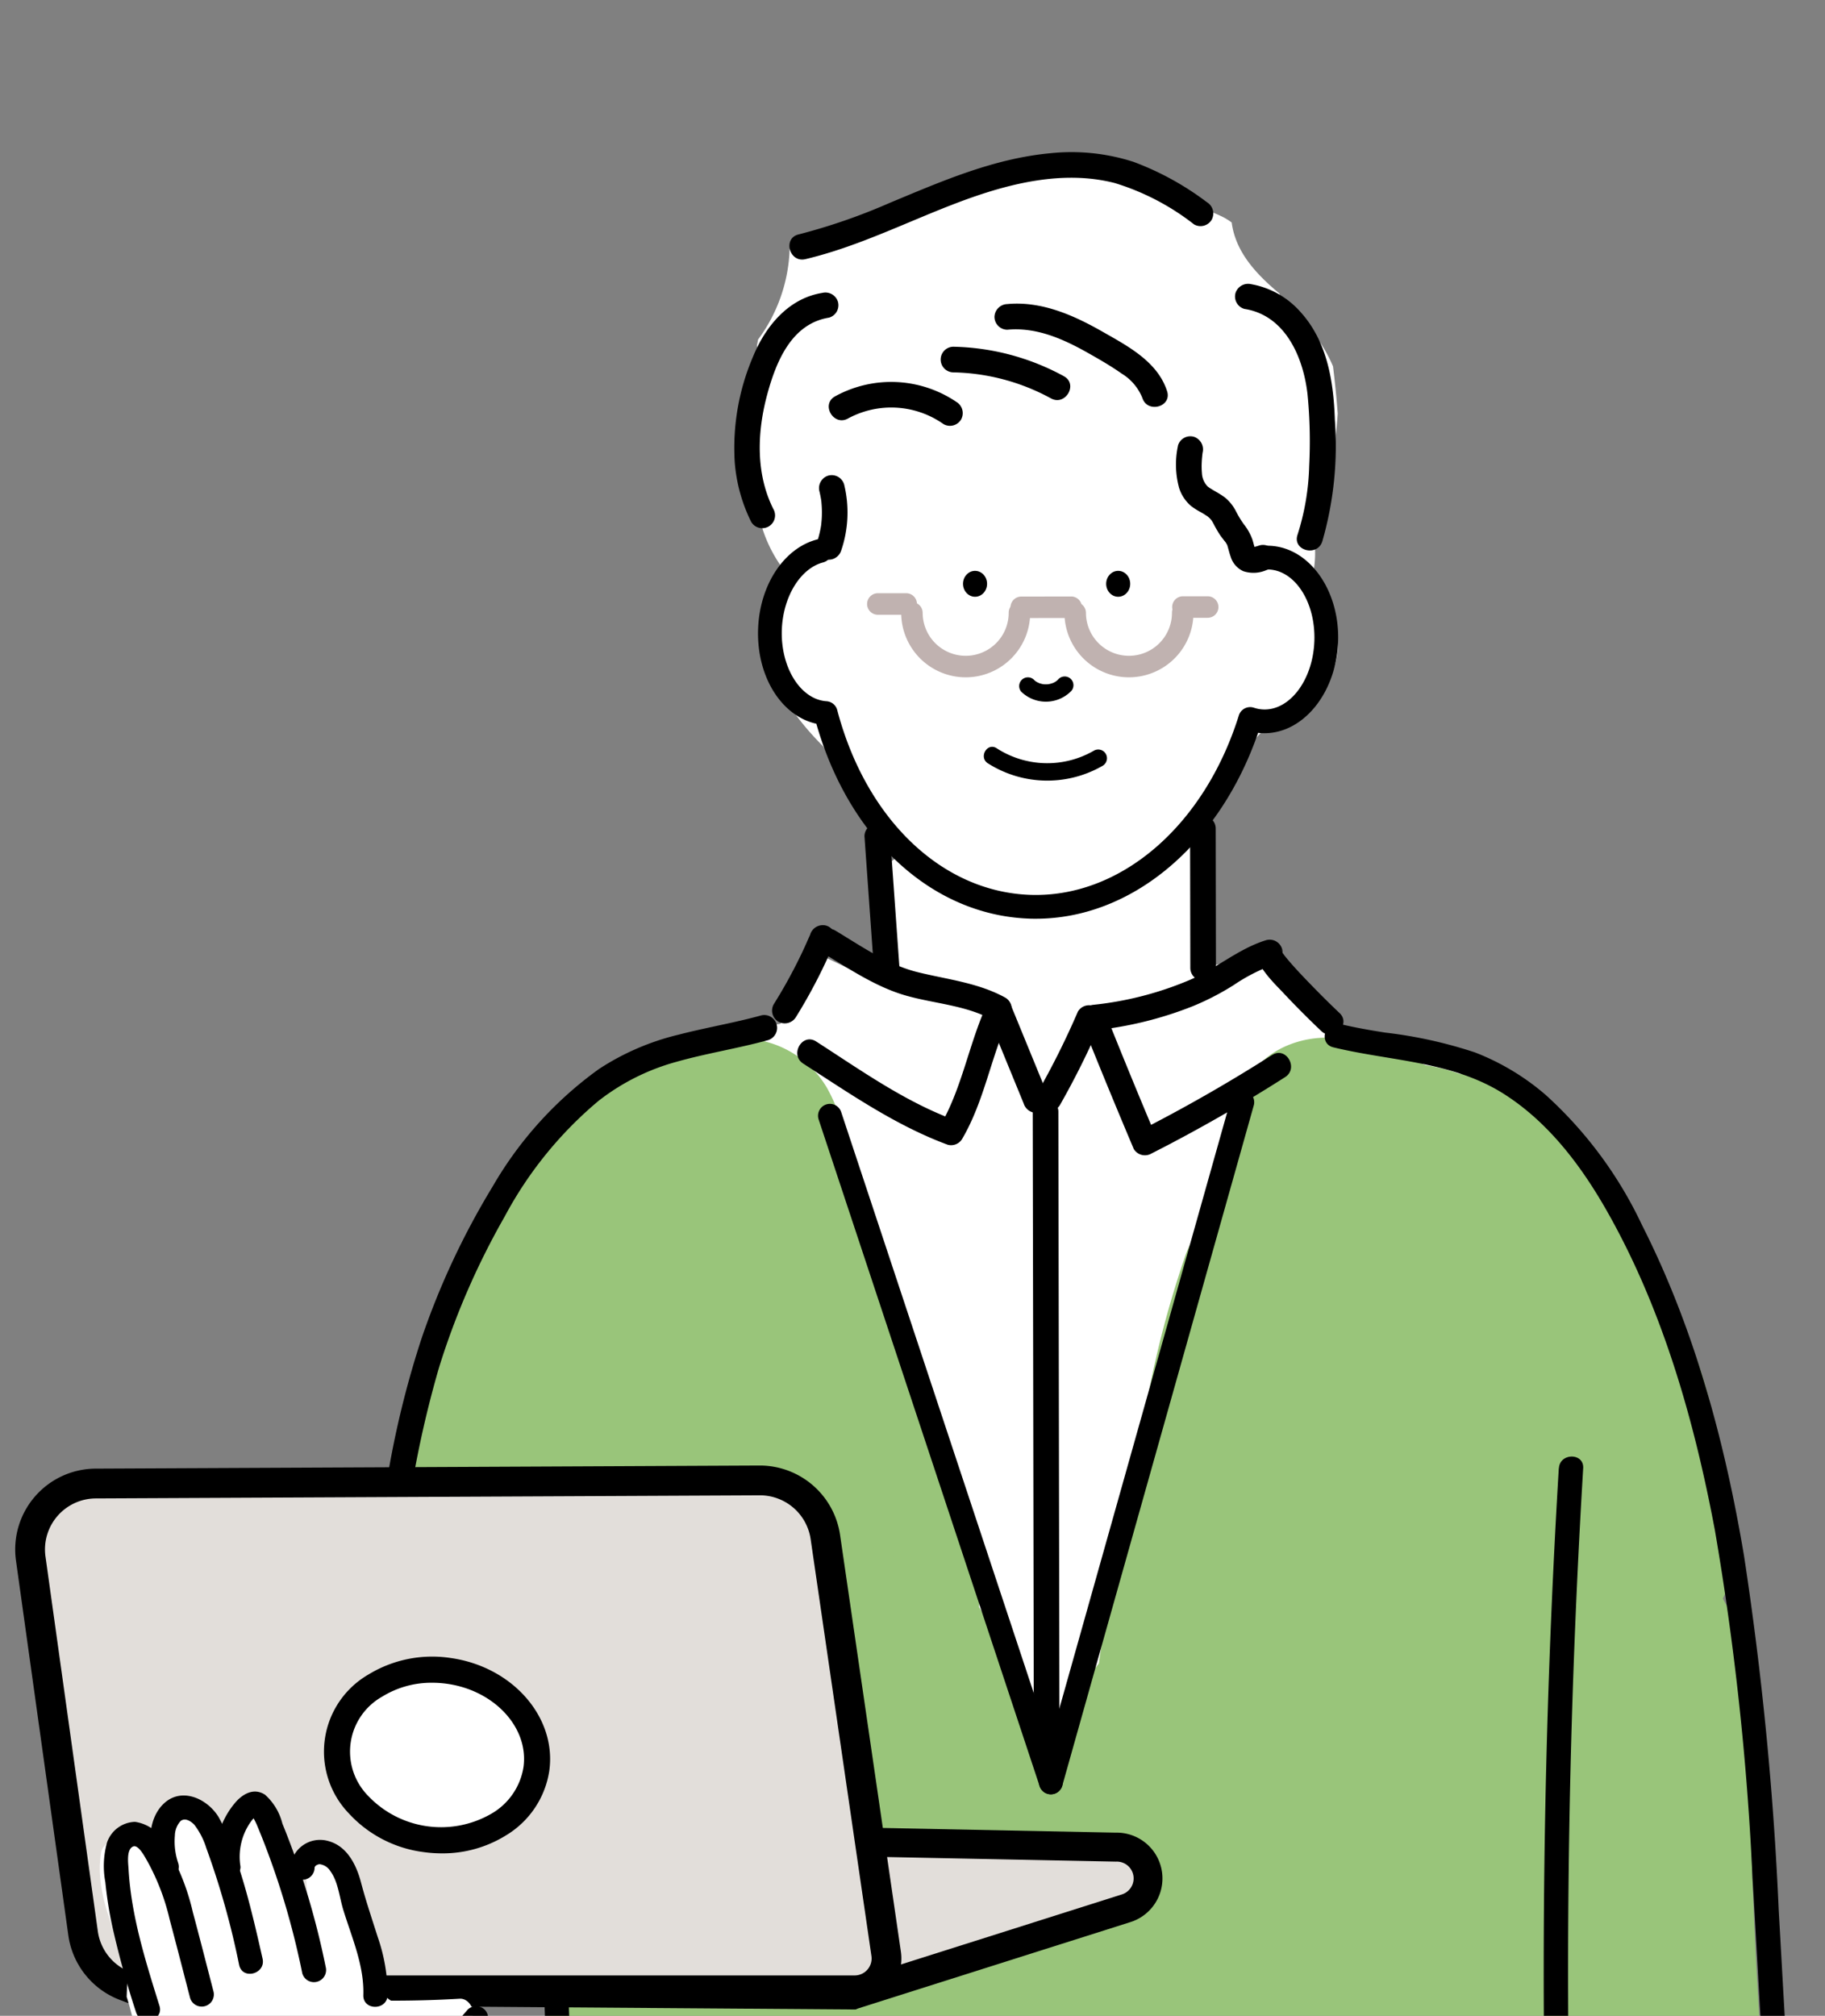 <svg xmlns="http://www.w3.org/2000/svg" xmlns:xlink="http://www.w3.org/1999/xlink" width="163" height="180" viewBox="0 0 163 180">
  <rect x="0" y="0" width="163" height="180" fill="#808080" stroke="none"/>
  <defs>
    <clipPath id="clip-path">
      <rect id="長方形_4304" data-name="長方形 4304" width="163" height="180" transform="translate(220 618)" fill="#fff" stroke="#707070" stroke-width="1"/>
    </clipPath>
  </defs>
  <g id="マスクグループ_40" data-name="マスクグループ 40" transform="translate(-220 -618)" clip-path="url(#clip-path)">
    <g id="グループ_10411" data-name="グループ 10411" transform="translate(221.359 631.594)">
      <g id="グループ_10410" data-name="グループ 10410" transform="translate(0 0)">
        <g id="グループ_10387" data-name="グループ 10387" transform="translate(130.595 218.008)">
          <path id="パス_5639" data-name="パス 5639" d="M248.269,1157.588a52.271,52.271,0,0,0-.118-5.8q0-.483,0-.966a96.927,96.927,0,0,0,0-10.821q0-.532,0-1.065c0-3.78-4.716-4.49-6.534-2.149-2.249.376-4.818,1.014-6.5,2.348l-.385.122a3.854,3.854,0,0,0-1.047,6.651,3.118,3.118,0,0,0-.4,1.781,33.715,33.715,0,0,1-.171,6.615,5,5,0,0,0-1.22.2l-2.895-.65c-3.943-.886-6.426,4.518-2.789,6.614q.439.253.9.5.366.453.763.875a6,6,0,0,0,5.624,4.269,32.685,32.685,0,0,0,10.636-1.312C247.072,1163.927,249.218,1160.644,248.269,1157.588Z" transform="translate(-222.715 -1135.439)" fill="#fff"/>
          <g id="グループ_10386" data-name="グループ 10386" transform="translate(0 1.533)">
            <path id="パス_5640" data-name="パス 5640" d="M240.4,1147.881a58.739,58.739,0,0,1-.027,6.779,14.051,14.051,0,0,1-.317,2.726c-.148.557-.426,1.246-1.077,1.335-1.352.186-2.193-1.329-2.541-2.369a19.516,19.516,0,0,1-.737-4.617,20.381,20.381,0,0,0-.885-5.382,1.156,1.156,0,0,0-1.384-.786,1.135,1.135,0,0,0-.786,1.385c1.259,3.424.455,7.277,1.879,10.67.756,1.8,2.338,3.472,4.453,3.353,2.4-.136,3.269-2.417,3.5-4.473a52.83,52.83,0,0,0,.174-8.62c-.076-1.44-2.327-1.45-2.25,0Z" transform="translate(-225.327 -1140.203)"/>
            <path id="パス_5641" data-name="パス 5641" d="M246.851,1138.78q.227,7.159.456,14.319l.114,3.579a24.427,24.427,0,0,1,.009,3.248,3.963,3.963,0,0,1-2.769,3.39,35.46,35.46,0,0,1-5.829,1.376l-3.462.7a12.76,12.76,0,0,1-3.339.48c-1.817-.123-3.048-2.006-4.1-3.272-.731-.878-1.466-1.752-2.192-2.635a7.242,7.242,0,0,1-1.447-2.324,2.348,2.348,0,0,1,.252-2.183c.557-.652,1.553-.435,2.253-.155a18.727,18.727,0,0,1,2.667,1.621,6.065,6.065,0,0,0,3.326,1.034c1.445-.045,1.451-2.3,0-2.25a4.784,4.784,0,0,1-2.735-1.075,12.286,12.286,0,0,0-2.922-1.593,4.234,4.234,0,0,0-3.343.186,3.718,3.718,0,0,0-1.772,2.439c-.506,2.281.744,4.205,2.129,5.891.818.994,1.647,1.98,2.471,2.97a15.4,15.4,0,0,0,2.221,2.33,5.6,5.6,0,0,0,3.194,1.266,15.13,15.13,0,0,0,3.829-.539c2.452-.5,4.921-.948,7.36-1.506a8.977,8.977,0,0,0,5.154-2.665c1.557-1.932,1.372-4.406,1.3-6.74q-.285-8.949-.57-17.9c-.046-1.445-2.3-1.451-2.25,0Z" transform="translate(-221.901 -1137.694)"/>
          </g>
        </g>
        <path id="パス_5642" data-name="パス 5642" d="M134.6,1422.292a6.71,6.71,0,0,0-9.038-2.369,56.567,56.567,0,0,1-15.236,5.681,5.86,5.86,0,0,0-4.455-1.79c-3.4.153-6.825,2.912-6.606,6.606l.148,2.5c.194,3.258,2.885,7.021,6.606,6.606a69.362,69.362,0,0,0,26.211-8.194A6.7,6.7,0,0,0,134.6,1422.292Z" transform="translate(-52.019 -1008.283)" fill="#fff"/>
        <path id="パス_5643" data-name="パス 5643" d="M239.37,1424.558c-2.3-2.3-7.107-2.806-9.342,0,0,.007-.372.4-.57.643l-.27.177-.24.072c-.054,0-.24.005-.565.029-.384-.024-.785-.042-1.17-.043,1.257.005.064,0-.3-.087-.487-.11-.97-.24-1.446-.393-.092-.03-.611-.241-.894-.351-.351-.188-1-.522-.974-.507q-.622-.341-1.227-.712a15.1,15.1,0,0,1-2.111-1.454,29.845,29.845,0,0,1-4.192-4.425c-2.047-2.916-5.777-4.277-9.038-2.369-2.885,1.688-4.43,6.1-2.37,9.038A35.668,35.668,0,0,0,221.11,1437.4c5.934,2.259,14.035,1.807,18.26-3.5C241.59,1431.112,242.092,1427.281,239.37,1424.558Z" transform="translate(-85.48 -1006.74)" fill="#fff"/>
        <g id="グループ_10395" data-name="グループ 10395" transform="translate(44.452 198.588)">
          <path id="パス_5644" data-name="パス 5644" d="M132.582,1407.12l-16.805,1.387c-2.628-1.9-7.06-1.5-8.151,2.572-.167.624-.133.589-.377.9a11.737,11.737,0,0,1-1.878,1.79c-.89.726-2.809,2.074-3.99,3.11a6.873,6.873,0,0,0-2.113,7.806c1.041,2.6,3.566,4.029,6.152,4.736,9.618,2.629,19.592-3.71,28-7.542,1.83-.834,2.7-3.249,2.44-5.189.424-.614.835-1.237,1.223-1.876C139.013,1411.646,136.48,1406.8,132.582,1407.12Z" transform="translate(-96.324 -1203.039)" fill="#e5b7ad"/>
          <path id="パス_5645" data-name="パス 5645" d="M203.7,1408.632l16.826,1.109c2.6-1.946,7.034-1.621,8.192,2.437.177.621.142.587.391.9a11.726,11.726,0,0,0,1.907,1.759c.9.71,2.843,2.027,4.04,3.042a6.874,6.874,0,0,1,2.243,7.771c-1,2.62-3.5,4.088-6.074,4.837-9.573,2.787-19.651-3.385-28.12-7.077-1.844-.8-2.751-3.2-2.526-5.148-.434-.606-.855-1.223-1.254-1.855C197.348,1413.264,199.8,1408.375,203.7,1408.632Z" transform="translate(-128.302 -1203.514)" fill="#e5b7ad"/>
          <path id="パス_5646" data-name="パス 5646" d="M194.884,1304.448c-1.266-2.475-2.73-4.815-3.982-7.288a70.78,70.78,0,0,1-.9-7.812l.644-14.342a4.2,4.2,0,0,0-.056-.884c1.051-6.888,1.775-13.737.533-20.768,0-.018-.008-.033-.011-.05a5.592,5.592,0,0,0,.829-2.745q.291-8.29.486-16.583a3.648,3.648,0,0,0,.124-1.517q-.037-.275-.073-.551.937-41.536-.451-83.081c-.162-4.84-.284-9.69-.56-14.525a16.72,16.72,0,0,0-1.584-6.715v-.094a21.473,21.473,0,0,1-1.024-8.013,5.525,5.525,0,0,1-2.442.519l-2.313.019a7.389,7.389,0,0,1-4.04-1.176c-.4-.021-.809-.03-1.214-.014q-10.871.411-21.733,1.018-21.724,1.214-43.394,3.21a6.083,6.083,0,0,0-.689.1c-3-1.262-7.386.279-7.51,4.573l-.237,8.2a5.253,5.253,0,0,0-.754,2.649l-.24,24.47a5.7,5.7,0,0,0-.466.775,2.215,2.215,0,0,1,.46,1.4c.045,6.609-.178,13.208-.709,19.785a2.12,2.12,0,0,1,1.508,2.106c.081,9.8.15,19.6,0,29.406,3.1,3.029,2.182,10.237,1.936,13.793-.14,2.027-.342,4.046-.578,6.061.029.188.055.375.084.562a3.575,3.575,0,0,0,.343,1.05q-.345,13.471.149,26.942c2.644,2.322,1.838,7.4,1.6,10.487-.045.574-.086,1.165-.126,1.765,1.179,4.254.849,8.786,1.552,13.182,1.028,6.424,2.6,12.592,1.535,19.13a2.565,2.565,0,0,1-.117.453c1.483,3.046,4.6,3.814,7.871,4.109a12.3,12.3,0,0,0,4.031,2.663c4.719,1.919,9.834.51,14.07-1.937a5.027,5.027,0,0,0,1.851-1.778,9.443,9.443,0,0,0,1.235-.493,2.316,2.316,0,0,1,.387-2.386,6.242,6.242,0,0,0,1.189-3.405c-.007-.065-.012-.129-.022-.2a1.666,1.666,0,0,1,.08-.784c.024-.89-.019-1.771-.049-2.553-.09-2.384-.408-4.76-.425-7.146a44.9,44.9,0,0,1,.723-7.05c-.252-2.632-.507-5.263-.792-7.891a31.384,31.384,0,0,0-1.355-6.71q3.372-26.342,5.5-52.819a2.348,2.348,0,0,1-.941-2.344,157.429,157.429,0,0,0,2.092-17.948c-.037-.116-.074-.232-.12-.344a2.229,2.229,0,0,1-.935-1.459,5.657,5.657,0,0,0-1.083-.922c.109-.593.215-1.187.326-1.781q.356-1.9.733-3.793c.124-2.17.33-4.337.488-6.513a49.425,49.425,0,0,0,.141-6.241,24.5,24.5,0,0,0-.586-3.414,2.341,2.341,0,0,1-.255-1.076l-.009-1.066c-.022-2.693,3.693-3.065,4.54-.984.167-.671.334-1.342.5-2.013,1.844,8.181,2.429,16.672,2.986,25.106.05,1.8.162,3.581.363,5.338.152,2.106.319,4.2.521,6.284.182,10.132.256,20.267.395,30.4a4.7,4.7,0,0,0,1.962,3.935c-1.22,6.1.9,13.426,2.209,19.22.052,6.023.111,12.047.211,18.07a1.81,1.81,0,0,1,1.378,1.614c1.3,8.277,1.461,16.622,1.841,24.975a2.113,2.113,0,0,1-.618,1.677c.216,1.019.445,2.036.7,3.049.588,2.354,2.76,3.533,4.987,3.732l9.291.83a5.727,5.727,0,0,0,2.859.547,2.174,2.174,0,0,1,1.616-.672c2.342-.031,4.685-.192,7.018-.393,1.248-.107,2.505-.209,3.744-.4.259-.04.523-.1.784-.143a1.989,1.989,0,0,1,1.86-.665C196.958,1311.49,196.461,1307.533,194.884,1304.448Z" transform="translate(-97.857 -1110.695)" fill="#fff"/>
          <path id="パス_5647" data-name="パス 5647" d="M189.055,1113.879a6.42,6.42,0,0,1,.873-3.593,2.408,2.408,0,0,0-.6-.065l-79.992,2.325a2.8,2.8,0,0,0-.474.056,2.632,2.632,0,0,0-.7-.266,7.977,7.977,0,0,1,.786,2.982,6.485,6.485,0,0,1-1.045,3.878,2.761,2.761,0,0,0,1.211.165c.239.041.476.076.712.1,3.882.355,8.052-.21,11.95-.358l24.388-.931,24.388-.93,12.646-.482c2.266-.086,4.421-.045,6.243-.883A8.077,8.077,0,0,1,189.055,1113.879Z" transform="translate(-99.242 -1107.941)" fill="#c0b2b0"/>
          <path id="パス_5648" data-name="パス 5648" d="M141.667,1115.793c-5.216.033-10.416.457-15.613.868-2.615.207-5.233.389-7.849.594q-1.95.152-3.9.33a33.924,33.924,0,0,0-3.441.376,12.763,12.763,0,0,1-2.045.367c-.249.007-.145-.066.01.047.039.028.317.336.19.159-.1-.14.06.175.019.056-.013-.039-.029-.077-.04-.116-.031-.115-.065-.229-.09-.346s-.048-.247-.069-.371c-.011-.06-.019-.12-.028-.181.006.044.02.161,0-.037-.037-.317-.063-.634-.083-.953-.043-.691-.057-1.384-.048-2.076.007-.612.039-1.22.1-1.829,0-.054.012-.109.018-.163,0,.031-.031.2,0,.026.014-.086.027-.171.046-.256s.043-.148.059-.222c.023-.109-.109.2-.052.119.133-.187-.291.258-.282.266a7.26,7.26,0,0,0,1.454-.358q.845-.188,1.7-.322c1.146-.182,2.3-.288,3.462-.361,4.722-.3,9.467-.077,14.2-.263q7.915-.312,15.831-.595,15.752-.564,31.508-1.015a44.846,44.846,0,0,0,4.645-.328,38.349,38.349,0,0,1,4.494-.432c.287,0,.573,0,.86.026.192.016.047,0,.006,0,.05.007.105.015.156.027s.116.029.175.042c.2.043-.016.023-.018-.021s.192.169.041.007c-.122-.13.02.018.045.05.109.139.063.036.172.231a2.915,2.915,0,0,1,.3.8,13.723,13.723,0,0,1,.105,4.62c-.056.591-.143,1.293-.2,1.678l.907-.691c-12.157-.779-24.339-.24-36.5.075-3.412.088-6.824.158-10.237.177a.942.942,0,0,0,0,1.883c12.175-.069,24.341-.8,36.518-.633,3.41.045,6.819.163,10.222.381a.941.941,0,0,0,.907-.691,32.2,32.2,0,0,0,.384-4.629c-.012-1.51-.131-3.434-1.285-4.561-.9-.882-2.552-.678-3.7-.593-1.552.115-3.089.355-4.633.542-2.1.254-4.254.188-6.368.25q-4.113.12-8.226.249-8.36.261-16.719.553-8.307.291-16.612.612c-2.605.1-5.21.23-7.818.239-2.457.007-4.914-.035-7.37.047a41.243,41.243,0,0,0-7.269.794c-.554.119-1.115.243-1.654.416a1.26,1.26,0,0,0-.837.6,3.988,3.988,0,0,0-.327,1.517,23.6,23.6,0,0,0-.024,4.041c.069.949.073,2.622,1.022,3.193a3.575,3.575,0,0,0,2.428,0c.353-.072.708-.145,1.058-.229.055-.013.113-.022.169-.032-.33.06.134-.014.214-.022q.612-.065,1.223-.126c2.744-.274,5.494-.483,8.244-.684,5.46-.4,10.916-.92,16.387-1.139q2.031-.082,4.064-.1A.942.942,0,0,0,141.667,1115.793Z" transform="translate(-98.883 -1106.867)"/>
          <path id="パス_5649" data-name="パス 5649" d="M105.866,1124.688a314.616,314.616,0,0,0-2.457,38.649c-.1,12.946.4,25.878.862,38.813.455,12.777.867,25.556,1.454,38.328s1.343,25.521,2.5,38.246c.485,5.353,1.287,10.663,1.877,16s1.042,10.854.164,16.177a27.689,27.689,0,0,1-.818,3.523,1.1,1.1,0,0,0,2.006.846,2.879,2.879,0,0,1-.8.511.591.591,0,0,1,.173.01c.2.075-.014,0,.024,0,.12.018.24.038.36.059.616.107,1.228.239,1.838.372,1.754.381,3.5.8,5.248,1.208,1.812.428,3.623.861,5.439,1.274a28.021,28.021,0,0,0,3.583.708,16.509,16.509,0,0,0,6.108-.561,10.231,10.231,0,0,0,5.2-3.867c3.471-4.68,3.8-10.658,3.636-16.276-.086-2.934-.313-5.864-.343-8.8-.033-3.344.309-6.693.515-10.029q.69-11.181,1.254-22.371c.757-14.852,1.383-29.71,1.983-44.569.268-6.64.394-13.272.543-19.915a96.538,96.538,0,0,1,1.83-19.1q.5-2.193,1.2-4.327h-2.117a223.078,223.078,0,0,1,4.858,28.347c1.058,9.8,1.635,19.649,2.351,29.474,1.428,19.6,2.889,39.207,5.265,58.72.646,5.3,1.192,10.571,1.522,15.905a80.955,80.955,0,0,0,2.145,15.727,1.138,1.138,0,0,0,1.059.806,135.707,135.707,0,0,0,25.861.612q1.52-.11,3.037-.255a8.658,8.658,0,0,0,2.389-.307,1.674,1.674,0,0,0,.939-1.289,12.5,12.5,0,0,0-.285-4.41c-.7-4.329-1.791-8.594-2.791-12.86-.34-1.45-.7-2.9-.949-4.37-.04-.234-.018-.146-.01-.056-.022-.229-.034-.457-.048-.685q-.1-1.652-.127-3.307c-.034-2.042.008-4.085.1-6.125.364-8.5,1.261-16.957,1.5-25.469.241-8.633.348-17.269.39-25.905.085-17.4.121-34.817-.082-52.219-.2-17.238-.98-34.5-3.44-51.579q-.462-3.2-1-6.4c-.237-1.39-2.352-.8-2.117.583,2.84,16.719,3.895,33.68,4.256,50.618.364,17.078.232,34.178.214,51.258-.018,16.842-.048,33.71-1.355,50.509-.319,4.1-.618,8.206-.659,12.32a38.2,38.2,0,0,0,.4,7.728c.759,3.847,1.787,7.642,2.622,11.474.428,1.963.852,3.937,1.122,5.93a14.7,14.7,0,0,1,.161,1.938c0,.126,0,.251-.009.376-.01.279-.006-.018,0,.1a.863.863,0,0,1-.062.243s.208-.294.221-.308c.1-.1.321-.067.213-.143s-.474.047-.631.063q-.758.077-1.517.147-1.612.147-3.228.255-3.137.209-6.28.273-6.285.127-12.565-.333-3.135-.229-6.256-.606l1.058.806a73.357,73.357,0,0,1-2-14.072c-.305-4.723-.64-9.414-1.234-14.111-1.242-9.829-2.245-19.686-3.115-29.555-.863-9.778-1.6-19.567-2.31-29.356s-1.3-19.6-2.26-29.367a231.419,231.419,0,0,0-5.223-31.713,1.107,1.107,0,0,0-2.117,0c-3.975,11.947-2.9,24.969-3.39,37.36-.587,14.8-1.194,29.595-1.911,44.386q-.542,11.188-1.185,22.371c-.387,6.667-1.116,13.361-.82,20.042.25,5.647.955,11.74-1.1,17.15a11.358,11.358,0,0,1-4.349,5.734,11.8,11.8,0,0,1-6.187,1.184c-.29,0-.578,0-.867-.023.377.026-.292-.053-.428-.078-.6-.111-1.189-.243-1.781-.374-1.751-.388-3.5-.805-5.242-1.218-1.813-.428-3.625-.86-5.443-1.267a21.873,21.873,0,0,0-3.567-.682,1.307,1.307,0,0,0-1.3.562l2.006.846c1.516-5.011,1.529-10.374,1.167-15.552-.375-5.37-1.225-10.688-1.843-16.031-1.451-12.543-2.091-25.218-2.719-37.823-.638-12.794-1.073-25.6-1.52-38.4-.453-12.944-1.017-25.886-1.053-38.84a338.931,338.931,0,0,1,1.89-38.955q.268-2.365.58-4.724c.184-1.4-2.013-1.383-2.2,0Z" transform="translate(-97.798 -1112.089)"/>
          <g id="グループ_10392" data-name="グループ 10392" transform="translate(22.746 1.917)">
            <path id="パス_5650" data-name="パス 5650" d="M137.634,1115.642a2.363,2.363,0,0,0-.909-1.266,4.422,4.422,0,0,1,.145-.491.646.646,0,0,0-.455-.787,10.952,10.952,0,0,0-3.137-.182,1.343,1.343,0,0,0-1.441-.167.723.723,0,0,0-.463.533.66.66,0,0,0-.2.86c-.076,0-.154.007-.231.017a.654.654,0,0,0-.612.818c.048.2.107.4.158.6a2.43,2.43,0,0,0-.477.936,7.971,7.971,0,0,0-.02,3.879,12.344,12.344,0,0,0,.287,1.442,2.344,2.344,0,0,0,1.271,1.5,2.448,2.448,0,0,0,2.812.33,2.525,2.525,0,0,0,3.063-2.018,3.211,3.211,0,0,0,.64-1.668A11.524,11.524,0,0,0,137.634,1115.642Z" transform="translate(-128.989 -1110.625)" fill="#fff"/>
            <path id="パス_5651" data-name="パス 5651" d="M206.24,1120.136q-.478-2.6-.957-5.2-.009-1.316-.019-2.632a.585.585,0,0,0-.587-.612.519.519,0,0,0-.356-.335,2.628,2.628,0,0,0-2.415-1.5c-.077-.029-.147-.066-.231-.089a2.586,2.586,0,0,0-3.146,1.821,20.3,20.3,0,0,0,.59,8.713,2.408,2.408,0,0,0,1.593,1.693,2.554,2.554,0,0,0,2.5,2.058,2.584,2.584,0,0,0,2.549-2.591l-.067-.528A.662.662,0,0,0,206.24,1120.136Z" transform="translate(-150.948 -1109.688)" fill="#fff"/>
            <g id="グループ_10388" data-name="グループ 10388" transform="translate(0 2.505)">
              <path id="パス_5652" data-name="パス 5652" d="M130.01,1114.711q.03,3.469.058,6.939" transform="translate(-129.069 -1113.802)" fill="#fff"/>
              <path id="パス_5653" data-name="パス 5653" d="M128.626,1114.283q.029,3.469.057,6.939a.942.942,0,0,0,1.883,0q-.03-3.469-.058-6.939a.942.942,0,0,0-1.882,0Z" transform="translate(-128.626 -1113.374)"/>
            </g>
            <g id="グループ_10389" data-name="グループ 10389" transform="translate(7.346 1.501)">
              <path id="パス_5654" data-name="パス 5654" d="M140.791,1113.274l1.132,7.836" transform="translate(-139.869 -1112.338)" fill="#fff"/>
              <path id="パス_5655" data-name="パス 5655" d="M139.449,1113.083l1.132,7.836a.947.947,0,0,0,1.158.657.964.964,0,0,0,.657-1.157q-.565-3.918-1.131-7.836a.947.947,0,0,0-1.158-.657.966.966,0,0,0-.657,1.157Z" transform="translate(-139.434 -1111.896)"/>
            </g>
            <g id="グループ_10390" data-name="グループ 10390" transform="translate(46.759 0.267)">
              <path id="パス_5656" data-name="パス 5656" d="M198.809,1111.418a47.538,47.538,0,0,0,.621,8.311" transform="translate(-197.865 -1110.509)" fill="#fff"/>
              <path id="パス_5657" data-name="パス 5657" d="M197.424,1110.99a49.827,49.827,0,0,0,.655,8.561.948.948,0,0,0,1.158.657.965.965,0,0,0,.657-1.158,46.923,46.923,0,0,1-.587-8.06.942.942,0,0,0-1.883,0Z" transform="translate(-197.421 -1110.081)"/>
            </g>
            <g id="グループ_10391" data-name="グループ 10391" transform="translate(53.181 0.644)">
              <path id="パス_5658" data-name="パス 5658" d="M208.264,1112.021l1.05,7.849" transform="translate(-207.317 -1111.08)" fill="#fff"/>
              <path id="パス_5659" data-name="パス 5659" d="M206.876,1111.577l1.05,7.849a.972.972,0,0,0,.941.941c.456,0,1.009-.434.941-.941l-1.049-7.849a.973.973,0,0,0-.941-.941c-.456,0-1.009.434-.941.941Z" transform="translate(-206.871 -1110.636)"/>
            </g>
          </g>
          <path id="パス_5660" data-name="パス 5660" d="M166.716,1138.4q.106,12.722.211,25.443a1.1,1.1,0,0,0,2.191,0q-.105-12.722-.211-25.443a1.1,1.1,0,0,0-2.191,0Z" transform="translate(-118.081 -1116.629)"/>
          <g id="グループ_10393" data-name="グループ 10393" transform="translate(0 199.803)">
            <path id="パス_5661" data-name="パス 5661" d="M111.061,1403.864a13.775,13.775,0,0,1-4.1,4.884c-1.673,1.388-3.538,2.644-5.261,4.146a10.445,10.445,0,0,0-3.49,4.894,8.562,8.562,0,0,0,1.429,6.718,11.3,11.3,0,0,0,6.3,4.984,17.113,17.113,0,0,0,8.077.13c5.7-1.068,10.988-3.731,16.194-6.169,1.189-.557,2.4-1.063,3.586-1.631a6.527,6.527,0,0,0,3.7-3.994,24.913,24.913,0,0,0,.646-6.046q.146-3.269.052-6.543-.047-1.663-.157-3.323a1.1,1.1,0,0,0-1.08-1.08,1.09,1.09,0,0,0-1.08,1.08,90.3,90.3,0,0,1-.061,12.635c-.12,1.594-.234,3.361-1.541,4.468a15.726,15.726,0,0,1-3.747,1.918c-4.863,2.223-9.649,4.7-14.841,6.089a19.226,19.226,0,0,1-7.564.745,9.027,9.027,0,0,1-5.77-3.156,11.143,11.143,0,0,1-1.8-3.048,7.731,7.731,0,0,1-.238-.756c-.032-.12-.06-.243-.085-.365-.016-.079-.065-.378-.056-.314.012.094-.017-.209-.02-.253-.006-.1-.01-.194-.012-.291a5.8,5.8,0,0,1,.036-.7c.014-.128-.005.046-.008.058.01-.06.02-.12.032-.179.022-.1.043-.207.069-.311a6.716,6.716,0,0,1,.206-.645c.071-.2-.058.113.031-.075.046-.1.09-.192.139-.286.105-.205.222-.4.346-.6s.245-.365.379-.54c-.109.144.029-.035.069-.083.083-.1.167-.2.253-.3.324-.366.669-.713,1.027-1.046,1.6-1.49,3.184-2.549,4.92-3.917a19.988,19.988,0,0,0,4.564-4.676,10.164,10.164,0,0,0,.726-1.331,1.114,1.114,0,0,0-.387-1.478,1.088,1.088,0,0,0-1.478.387Z" transform="translate(-96.065 -1400.834)"/>
            <path id="パス_5662" data-name="パス 5662" d="M96.092,1427.661a8.541,8.541,0,0,0,.858,9.047,12.082,12.082,0,0,0,3.657,3.411,13.252,13.252,0,0,0,5.5,1.669c4.243.422,8.518-.816,12.432-2.339a46.209,46.209,0,0,0,9.917-5.13,24.649,24.649,0,0,0,8.143-9.076,1.108,1.108,0,0,0-.387-1.478,1.09,1.09,0,0,0-1.478.387c-2.987,6.078-8.962,9.878-14.994,12.488-5.9,2.551-14.644,5.433-19.927.144-2.074-2.077-3.368-5.306-1.859-8.033.674-1.217-1.191-2.307-1.865-1.09Z" transform="translate(-95.16 -1408.134)"/>
            <path id="パス_5663" data-name="パス 5663" d="M119.035,1414.053c.1.008.2.016.294.027.031,0,.281.037.111.012q.263.04.524.093a10.152,10.152,0,0,1,1.085.287q.254.083.5.178c.044.016.249.1.115.042.091.037.181.08.27.12a10.543,10.543,0,0,1,.993.527,9.145,9.145,0,0,1,2.959,2.863,1.126,1.126,0,0,0,1.944-1.136,11.556,11.556,0,0,0-8.8-5.264,1.134,1.134,0,0,0-1.126,1.125,1.148,1.148,0,0,0,1.126,1.125Z" transform="translate(-102.447 -1404.347)"/>
          </g>
          <g id="グループ_10394" data-name="グループ 10394" transform="translate(69.546 206.756)">
            <path id="パス_5664" data-name="パス 5664" d="M225.693,1412.882c2.723,2.47,6.2,3.941,8.6,6.716a6.331,6.331,0,0,1,.678.916,6.771,6.771,0,0,1,.535,1.032,5.1,5.1,0,0,1,.329,2.5,9.2,9.2,0,0,1-3.165,5.531,9.33,9.33,0,0,1-2.939,1.868,13.97,13.97,0,0,1-3.913.656,21.332,21.332,0,0,1-7.364-1.1c-4.968-1.562-9.479-4.255-14.343-6.086a5.774,5.774,0,0,1-1.648-.675,6.448,6.448,0,0,1-1.253-1.335,8.509,8.509,0,0,1-1.249-3.243,48.179,48.179,0,0,1-.323-7.413c-.046-1.387-2.206-1.393-2.16,0,.152,4.662-.541,10.348,3.582,13.617a6.507,6.507,0,0,0,1.995.953c.647.234,1.287.485,1.923.748,1.261.521,2.5,1.1,3.736,1.673,2.531,1.179,5.057,2.386,7.684,3.339a26.058,26.058,0,0,0,8.024,1.684,19.114,19.114,0,0,0,4.349-.372,10.6,10.6,0,0,0,3.937-1.637c3.889-2.62,6.808-7.79,4.417-12.334a14.886,14.886,0,0,0-4.72-4.816c-.928-.67-1.885-1.3-2.829-1.95a20.665,20.665,0,0,1-2.36-1.805c-1.028-.932-2.56.591-1.527,1.527Z" transform="translate(-197.482 -1411.064)"/>
            <path id="パス_5665" data-name="パス 5665" d="M237.4,1429.73c1.358,2.361.6,5.178-1,7.256a10.544,10.544,0,0,1-8.232,3.865c-3.876.141-7.687-1.031-11.268-2.4a42.81,42.81,0,0,1-8.97-4.6,22.3,22.3,0,0,1-7.366-8.073c-.634-1.238-2.5-.146-1.865,1.09,3.42,6.679,10.22,10.733,16.973,13.413,6.864,2.724,16.544,5.049,22.056-1.516,2.358-2.809,3.458-6.772,1.533-10.118a1.081,1.081,0,0,0-1.865,1.09Z" transform="translate(-197.833 -1415.6)"/>
            <path id="パス_5666" data-name="パス 5666" d="M230.956,1412.848a11.554,11.554,0,0,0-8.718,5.393,1.125,1.125,0,0,0,1.943,1.136c.1-.166.207-.33.318-.49.045-.064.091-.126.136-.19.214-.3-.06.069.072-.1a9.887,9.887,0,0,1,.737-.828,8.149,8.149,0,0,1,1.642-1.312,10.453,10.453,0,0,1,.971-.538c.07-.034.141-.067.211-.1,0,0,.264-.115.187-.084.048-.02.33-.126.466-.173a9.982,9.982,0,0,1,1.066-.306q.284-.064.573-.112c.076-.013.154-.025.23-.035-.2.026.164-.014.165-.014a1.157,1.157,0,0,0,1.126-1.126,1.133,1.133,0,0,0-1.126-1.125Z" transform="translate(-205.363 -1411.634)"/>
          </g>
        </g>
        <path id="パス_5667" data-name="パス 5667" d="M200.208,952.241a8.963,8.963,0,0,0-1.921-3.291,6.06,6.06,0,0,0-1.471-4.229q.018-1.8-.05-3.605a68.85,68.85,0,0,0-2.274-16.021,24.64,24.64,0,0,0-4.262-8.639c-.16-.559-.328-1.116-.516-1.667s-.4-1.1-.616-1.64c-1.821-7.716-5.5-15.1-13.546-17a27.183,27.183,0,0,0-5.8-.616c-.33-.147-.669-.285-1.026-.4a9.4,9.4,0,0,0-4.75-.328l-.812-.407a6.581,6.581,0,0,0-1.257-2.556,8.712,8.712,0,0,0-1.532-2.072c-1.745-1.745-3.642-2.115-5.983-2.419a5.181,5.181,0,0,0-1.832.1c-.194-.513-.4-1.019-.619-1.516l-1.352-3.875q.95-6.072,2.2-12.1c.394-.112.783-.236,1.164-.377.228-.055.452-.122.675-.2a1.574,1.574,0,0,1,.388-.948,5.09,5.09,0,0,1,.9-.823,5.019,5.019,0,0,1,1.629-1.553,2.2,2.2,0,0,1,1.686-.066c.077-.051.154-.1.227-.156,2.823-2.128,4.954-5.52,3.753-9.221a11.1,11.1,0,0,0-1.987-3.657,9.389,9.389,0,0,0,.2-3.5,11.444,11.444,0,0,0-.308-1.48,23.7,23.7,0,0,0,1.013-3.139q.394-.4.745-.823c.281-1.93.511-3.864.649-5.807q-.159-2.114-.421-4.22a13.765,13.765,0,0,0-4.042-5.321,2.13,2.13,0,0,1-.75-1.187c-.2-.166-.4-.331-.582-.495-1.841-1.63-3.355-3.443-3.678-5.843a5.4,5.4,0,0,0-.916-.554,13.662,13.662,0,0,0-1.62-.646,9.643,9.643,0,0,0-3.914-2.513,15.346,15.346,0,0,0-3.328-.848,12.581,12.581,0,0,0-1.186-.751c-.075-.132-.16-.257-.242-.383-2.749-.511-5.633.1-8.3.789a79.612,79.612,0,0,0-9.441,3.127c-3.3,1.31-6.562,2.6-9.906,3.577-.217.186-.424.381-.626.58a14.325,14.325,0,0,1-2.819,8.075c-.033.174-.065.347-.1.521.027.181.056.362.092.54a7.459,7.459,0,0,0,0,.8,7.2,7.2,0,0,0-.65.86l-.1.249a2.241,2.241,0,0,1-.122.3l-.024.06a34.385,34.385,0,0,0,.084,10.174,8.87,8.87,0,0,0,.672.773,12.448,12.448,0,0,0,3.263,7.272,6.409,6.409,0,0,0-1.616,2.276c-2.041,4.751,1.074,9.244,4.313,12.5.1.16.194.32.3.475a3.852,3.852,0,0,0,1.48,1.3,14.019,14.019,0,0,1,2.1,2.682,34.346,34.346,0,0,1,2.032,4.442q.242.583.493,1.153a3.463,3.463,0,0,0-1.6,2.908l-.017,3.279c.1.293.207.584.336.866.69,1.508-.836,3.642-2.545,2.871-1-.452-1.981-.949-2.977-1.412a7.67,7.67,0,0,0-2.8,3.793,12.451,12.451,0,0,0-.6,2.419,25.275,25.275,0,0,0-5.78,1.521,31.2,31.2,0,0,0-7.008,3.909,5.953,5.953,0,0,0-4.611,1.981A28.653,28.653,0,0,0,92.491,906c-.17.12-.339.245-.507.376a36.557,36.557,0,0,0-8.194,9.1c-.016.476-.068.979-.118,1.518a38.063,38.063,0,0,1-1.512,6.706,71.225,71.225,0,0,0-2.177,15.2,1.859,1.859,0,0,1-.96,1.608c.157,2.72-.4,5.74-.423,7.845,0,.009,0,.017,0,.026q.335,1.195.753,2.363c-.054,1.172-.078,2.348-.063,3.524a7.125,7.125,0,0,0,.471,2.486h.29c.046-.025.094-.043.141-.066.018.093.039.188.06.281H200.088A7.249,7.249,0,0,0,200.208,952.241Z" transform="translate(-45.403 -814.873)" fill="#fff"/>
        <path id="パス_5668" data-name="パス 5668" d="M84.627,994.4a2.107,2.107,0,0,1,2.936.205,1.8,1.8,0,0,1,.483,1.018h45.669a8.307,8.307,0,0,0,.762-9.277q-1.372-2.264-2.746-4.527a8.707,8.707,0,0,0-.059-3.822c-1.544-6.467-4.5-12.488-7.191-18.538l-2.614-10.593q-.242-1.148-.481-2.3a6.5,6.5,0,0,0-.391-1.233l-.281-1.143c-.173-.7-.326-1.438-.481-2.19a13.631,13.631,0,0,0-.689-3.028,13.909,13.909,0,0,0-1.388-3.5,8.931,8.931,0,0,0-8.724-4.334A15.738,15.738,0,0,0,98.97,933.41c-3.988,2.5-6.627,6.271-8.567,10.451a11.6,11.6,0,0,0-1.766,1.911c-4.051,5.47-5.658,12.184-6.344,18.845-4.078,7.13-2.925,16.287-1.962,24.068a9.208,9.208,0,0,0,2.092,5.458,9.791,9.791,0,0,0,.93,1.529Z" transform="translate(-45.663 -851.941)" fill="#99c57a"/>
        <path id="パス_5669" data-name="パス 5669" d="M207.035,1033.144c-.081-.209-.163-.413-.247-.616q-1.316-14.356-1.781-28.768a12.207,12.207,0,0,0,.065-1.545l-.326-13.853a13.761,13.761,0,0,0-2.1-6.882c-.065-.13-.13-.26-.2-.387a6.482,6.482,0,0,0,.718-3.54c-.528-6.325-1.011-12.9-3.441-18.831a33.393,33.393,0,0,0-6.526-10.461,30.031,30.031,0,0,0-6.483-10.19,12.7,12.7,0,0,0-6.089-3.583,10.081,10.081,0,0,0-1.749-.258,15.3,15.3,0,0,0-2.983-.757,39.559,39.559,0,0,0-6.8-2.239c-3.415-.781-7.493.483-9.221,3.752a8.8,8.8,0,0,0-1.026,4.622l-1.962,7.241a8.694,8.694,0,0,0-2.543,3.922,89.748,89.748,0,0,0-3.216,12.158c-1.782,7.585-3.181,15.246-4.272,22.979l-.012.037h.007c-.044.315-.086.629-.13.945l-1.124,1.415a9.592,9.592,0,0,0-2.328,5.551c-1.092-2.006-2.263-3.966-3.521-5.863a15.173,15.173,0,0,0-6.526-5.5,11.772,11.772,0,0,0-2.319-3.149,13.427,13.427,0,0,0-7.5-3.593,13.145,13.145,0,0,0-3.651.022c-.047-.332-.09-.665-.139-1-.56-3.876-4.207-7.05-7.564-8.467-3.517-1.484-8.349-1.737-11.628.659l-1.245.91c-2.831,2.069-5.04,4.306-6,7.808a13.353,13.353,0,0,0,1.317,10.067c.176.273.368.54.568.8q1.82,15.057,2.38,30.227a14.164,14.164,0,0,0,1.819,6.356c.03.4.061.805.1,1.207.144,1.425.326,2.786.55,4.109-.283,1.479-.519,2.993-.72,4.563-.55,4.279-.66,8.584-.785,12.892-.133,4.569-.536,9.223-.355,13.791a18.628,18.628,0,0,0,.243,2.327,15.017,15.017,0,0,0,3.842,14.014,21.541,21.541,0,0,0,5.821,4.3,36.539,36.539,0,0,0,14.208,3.467c3.75.241,7.528.285,11.309.268,12.674-1.187,25.3-2.86,38-3.791,4.355-.949,8.6-2.356,12.957-3.3a3.627,3.627,0,0,1,3.319-1.186h.346a2.25,2.25,0,0,1,1.434.471,2.281,2.281,0,0,1,2.427-.188c.358-.011.714-.028,1.07-.045a2.478,2.478,0,0,1,.928-.238c1.353-.087,2.717-.118,4.078-.169,1.933-.215,3.862-.482,5.791-.756.067-.01.13-.014.194-.018a11.2,11.2,0,0,0,2.916-3.453,14.062,14.062,0,0,0,.8-11.514q-.086-1.032-.172-2.063a23.27,23.27,0,0,0,2.636-5.138C212.67,1045.878,209.467,1039.411,207.035,1033.144Z" transform="translate(-49.929 -851.948)" fill="#99c57a"/>
        <g id="グループ_10404" data-name="グループ 10404" transform="translate(31.815)">
          <g id="グループ_10402" data-name="グループ 10402">
            <g id="グループ_10401" data-name="グループ 10401">
              <g id="グループ_10400" data-name="グループ 10400">
                <g id="グループ_10399" data-name="グループ 10399">
                  <g id="グループ_10398" data-name="グループ 10398">
                    <g id="グループ_10396" data-name="グループ 10396" transform="translate(34.526 34.549)">
                      <path id="パス_5670" data-name="パス 5670" d="M152.182,899.414c-.213,0-.425,0-.639-.012-8.641-.33-16.025-7.133-18.966-17.4-3.129-.693-5.365-4.247-5.2-8.5.15-3.907,2.312-7.178,5.26-7.954a1.06,1.06,0,1,1,.54,2.05c-2.021.532-3.569,3.05-3.681,5.986-.129,3.376,1.662,6.251,3.994,6.409a1.059,1.059,0,0,1,.953.788c2.562,9.72,9.308,16.2,17.184,16.5,8.079.307,15.59-6.129,18.686-16.02a1.06,1.06,0,0,1,1.348-.689,3.007,3.007,0,0,0,.838.154c2.374.094,4.428-2.638,4.559-6.084s-1.7-6.323-4.082-6.414a1.06,1.06,0,1,1,.081-2.118c3.551.136,6.3,4,6.12,8.614s-3.213,8.252-6.759,8.121c-.129,0-.257-.014-.385-.029C168.555,892.86,160.725,899.413,152.182,899.414Z" transform="translate(-127.366 -865.519)"/>
                      <path id="パス_5671" data-name="パス 5671" d="M193.809,867.966" transform="translate(-148.649 -866.303)" fill="none" stroke="#000" stroke-linecap="round" stroke-linejoin="round" stroke-width="3.119"/>
                    </g>
                    <g id="グループ_10397" data-name="グループ 10397" transform="translate(0 59.251)">
                      <path id="パス_5672" data-name="パス 5672" d="M221.548,1073.684c.4.172.494.99.774,1.447a2.724,2.724,0,0,0,1.769,1.282,16.559,16.559,0,0,0,4.264-.213c4.765-.381,9.422-1.381,14.129-2.172a1.1,1.1,0,0,0,.8-1.045c.114-2.734-.171-5.462-.1-8.195a41.1,41.1,0,0,1,1.579-8.567,28.781,28.781,0,0,0,1.044-8.543c-.167-2.586-.732-5.172-1.049-7.746-1.289-10.478-1.761-21.034-2.371-31.566a293.97,293.97,0,0,0-3.1-31.674c-1.707-10.179-4.434-20.318-9.121-29.557a36.8,36.8,0,0,0-8.6-11.61,21.586,21.586,0,0,0-6.314-3.79,40.192,40.192,0,0,0-8.028-1.771c-1.356-.214-2.707-.449-4.041-.772-1.355-.328-1.934,1.762-.576,2.09,5.189,1.257,10.631,1.223,15.268,4.184,3.957,2.527,6.867,6.388,9.159,10.421,4.968,8.737,7.8,18.667,9.646,28.492a250.294,250.294,0,0,1,3.366,31.116c.632,10.405,1.056,20.832,2.17,31.2q.406,3.785.952,7.553a36.939,36.939,0,0,1,.49,3.831,20.725,20.725,0,0,1-.294,4.257c-.478,2.857-1.4,5.611-1.936,8.453a36.713,36.713,0,0,0-.338,8.189c.049,1.334.078,2.667.022,4l.8-1.045c-4.48.753-8.921,1.743-13.46,2.088-1.287.1-2.562.25-3.854.274-.249,0,.066.067-.091,0,.1.043-.149-.078-.19-.114a1.7,1.7,0,0,1-.362-.7,2.632,2.632,0,0,0-1.308-1.668,1.121,1.121,0,0,0-1.483.389,1.09,1.09,0,0,0,.389,1.482Z" transform="translate(-116.693 -910.606)"/>
                      <path id="パス_5673" data-name="パス 5673" d="M79.756,991.053c-1.391-5.295-.964-10.749-.258-16.114a93.4,93.4,0,0,1,3.114-15.452,67.53,67.53,0,0,1,5.852-13.45,34.854,34.854,0,0,1,8.372-10.328,19.741,19.741,0,0,1,6.976-3.5c2.7-.765,5.482-1.192,8.188-1.938a1.146,1.146,0,0,0-.609-2.208c-2.456.678-4.973,1.094-7.438,1.735a22.5,22.5,0,0,0-7.071,3.06A33.617,33.617,0,0,0,87.4,943.334a68.678,68.678,0,0,0-6.356,13.579A83.992,83.992,0,0,0,77.511,972.7c-.872,6.316-1.607,12.7.037,18.96a1.146,1.146,0,0,0,2.208-.608Z" transform="translate(-76.568 -910.24)"/>
                      <path id="パス_5674" data-name="パス 5674" d="M141.357,904.02l.844,11.859a1.173,1.173,0,0,0,1.145,1.145,1.154,1.154,0,0,0,1.145-1.145q-.422-5.93-.845-11.859a1.172,1.172,0,0,0-1.145-1.145,1.154,1.154,0,0,0-1.145,1.145Z" transform="translate(-97.321 -902.187)"/>
                      <path id="パス_5675" data-name="パス 5675" d="M184.144,902.969q.011,6.262.022,12.524a1.146,1.146,0,0,0,2.29,0q-.011-6.262-.022-12.524a1.145,1.145,0,0,0-2.289,0Z" transform="translate(-111.027 -901.863)"/>
                      <path id="パス_5676" data-name="パス 5676" d="M186.847,928.433q-5.8,3.7-11.95,6.829l1.567.411q-2.288-5.418-4.468-10.881l-1.1,1.449a33.035,33.035,0,0,0,8.856-2.158,23.508,23.508,0,0,0,3.68-1.9,15.955,15.955,0,0,1,3.517-1.8q-.3-1.1-.609-2.208c-2.418.919.614,3.757,1.469,4.668,1.112,1.186,2.261,2.345,3.444,3.461,1.071,1.01,2.693-.606,1.618-1.619-.966-.912-1.905-1.858-2.828-2.814-.61-.633-1.215-1.273-1.781-1.945-.057-.068-.114-.136-.17-.205-.02-.024-.228-.289-.114-.139.086.112-.15-.207-.2-.278a2.195,2.195,0,0,0-.158-.271c.167.185.092.262.061.133a1.09,1.09,0,0,1-.735,1.217,1.178,1.178,0,0,0,.8-1.408,1.158,1.158,0,0,0-1.408-.8c-2.549.778-4.558,2.628-7,3.624a29.909,29.909,0,0,1-8.442,2.153c-.657.06-1.4.7-1.1,1.449q2.292,5.737,4.7,11.427a1.162,1.162,0,0,0,1.566.411q6.14-3.12,11.95-6.828c1.238-.791.091-2.772-1.155-1.977Z" transform="translate(-106.407 -907.074)"/>
                      <path id="パス_5677" data-name="パス 5677" d="M134.747,918.818c2.42,1.45,4.837,3.109,7.586,3.872,2.541.706,5.284.844,7.632,2.14q-.206-.783-.411-1.566c-1.687,3.574-2.266,7.61-4.273,11.036l1.293-.526c-4.457-1.646-8.393-4.46-12.36-7.014-1.242-.8-2.391,1.181-1.155,1.977,4.15,2.671,8.246,5.522,12.906,7.244a1.152,1.152,0,0,0,1.293-.526c2.018-3.444,2.583-7.456,4.273-11.036a1.169,1.169,0,0,0-.411-1.567c-2.428-1.34-5.178-1.625-7.827-2.278-2.7-.665-5.04-2.324-7.391-3.733a1.145,1.145,0,0,0-1.155,1.977Z" transform="translate(-94.493 -906.607)"/>
                      <path id="パス_5678" data-name="パス 5678" d="M132.628,917.065q.057-.133-.024.058l-.1.22q-.1.22-.194.44-.171.383-.35.764-.383.815-.8,1.614-.831,1.6-1.788,3.125a1.155,1.155,0,0,0,.411,1.566,1.168,1.168,0,0,0,1.566-.411,47.2,47.2,0,0,0,3.482-6.768,1.147,1.147,0,0,0-.8-1.408,1.182,1.182,0,0,0-1.408.8Z" transform="translate(-93.435 -906.465)"/>
                      <path id="パス_5679" data-name="パス 5679" d="M157.352,927.033l3.33,8.121a1.182,1.182,0,0,0,1.408.8,1.152,1.152,0,0,0,.8-1.408l-3.33-8.122a1.182,1.182,0,0,0-1.408-.8,1.152,1.152,0,0,0-.8,1.408Z" transform="translate(-102.425 -909.461)"/>
                      <path id="パス_5680" data-name="パス 5680" d="M167.646,927.323a73.221,73.221,0,0,1-3.587,7.2,1.145,1.145,0,0,0,1.977,1.155,73.063,73.063,0,0,0,3.587-7.2,1.176,1.176,0,0,0-.411-1.566,1.158,1.158,0,0,0-1.566.41Z" transform="translate(-104.546 -909.842)"/>
                      <path id="パス_5681" data-name="パス 5681" d="M163.467,940.148q.02,11.213.04,22.426.019,11.269.039,22.538l.022,12.671a1.146,1.146,0,0,0,2.29,0l-.04-22.426-.039-22.538-.022-12.671a1.146,1.146,0,0,0-2.29,0Z" transform="translate(-104.404 -913.772)"/>
                    </g>
                    <path id="パス_5682" data-name="パス 5682" d="M173.859,842.392c-.848-2.646-3.539-4.041-5.8-5.329-2.571-1.466-5.444-2.731-8.471-2.446a1.176,1.176,0,0,0-1.145,1.145,1.153,1.153,0,0,0,1.145,1.145c2.577-.242,4.943.8,7.141,2.035,1.045.589,2.1,1.195,3.08,1.885A4.51,4.51,0,0,1,171.652,843c.448,1.4,2.66.8,2.208-.609Z" transform="translate(-102.795 -821.058)"/>
                    <path id="パス_5683" data-name="パス 5683" d="M162.388,842.875a21.476,21.476,0,0,0-9.9-2.636,1.145,1.145,0,0,0,0,2.289,18.963,18.963,0,0,1,8.74,2.324c1.293.708,2.45-1.268,1.155-1.977Z" transform="translate(-100.534 -822.872)"/>
                    <path id="パス_5684" data-name="パス 5684" d="M148.072,846.655a10.4,10.4,0,0,0-10.846-.5c-1.287.716-.134,2.695,1.156,1.977a8.1,8.1,0,0,1,8.534.5,1.156,1.156,0,0,0,1.567-.411,1.17,1.17,0,0,0-.411-1.567Z" transform="translate(-95.818 -824.355)"/>
                    <path id="パス_5685" data-name="パス 5685" d="M132.924,824.235c4.786-1.136,9.18-3.388,13.761-5.108,4.36-1.637,9.241-2.879,13.872-1.688a21.866,21.866,0,0,1,7.082,3.694,1.154,1.154,0,0,0,1.566-.411,1.169,1.169,0,0,0-.411-1.566,25.766,25.766,0,0,0-6.566-3.609,18.065,18.065,0,0,0-7.449-.768c-5.06.473-9.687,2.5-14.326,4.432a53.442,53.442,0,0,1-8.138,2.816c-1.433.34-.827,2.548.608,2.208Z" transform="translate(-94.163 -814.688)"/>
                    <path id="パス_5686" data-name="パス 5686" d="M132.095,833.16c-3.04.487-5.091,3.023-6.191,5.72a20.686,20.686,0,0,0-1.622,9.378,14.419,14.419,0,0,0,1.469,5.344,1.145,1.145,0,1,0,1.977-1.156c-1.585-3.155-1.445-6.874-.546-10.207.786-2.914,2.161-6.332,5.522-6.871a1.153,1.153,0,0,0,.8-1.408,1.172,1.172,0,0,0-1.408-.8Z" transform="translate(-91.834 -820.598)"/>
                    <path id="パス_5687" data-name="パス 5687" d="M190.891,834.224c3.671.563,5.283,4.364,5.641,7.661a42.982,42.982,0,0,1,.145,6.352,21.921,21.921,0,0,1-1.042,6.157c-.472,1.4,1.739,2,2.208.608a30.882,30.882,0,0,0,1.126-10.878c-.114-3.438-.682-7.015-3.085-9.645a7.646,7.646,0,0,0-4.383-2.463,1.182,1.182,0,0,0-1.408.8,1.153,1.153,0,0,0,.8,1.408Z" transform="translate(-112.921 -820.233)"/>
                    <path id="パス_5688" data-name="パス 5688" d="M182.47,852.864a7.975,7.975,0,0,0,.1,3.753,3.538,3.538,0,0,0,1.051,1.605,6.083,6.083,0,0,0,.9.575c.124.07.246.143.365.22.053.034.1.071.158.1.3.188-.062-.062.073.05.071.059.141.121.207.186s.235.288.058.041a3.814,3.814,0,0,1,.25.4,11.224,11.224,0,0,0,.593,1.03c.069.1.143.2.217.294.086.113.173.226.263.336.01.013.145.2.054.065-.077-.114.056.109.077.143.135.216-.02-.122.052.122.1.328.175.666.293.988a2.069,2.069,0,0,0,1.132,1.289,2.891,2.891,0,0,0,2.062-.1,1.172,1.172,0,0,0,.8-1.408,1.156,1.156,0,0,0-1.408-.8c-.175.061-.351.107-.528.159-.146.027-.151.031-.014.009a1.432,1.432,0,0,1-.179,0c.037.022.263.085.172.039.141.071.126.042.192.191-.04-.091-.114-.336-.031-.029-.026-.1-.062-.19-.089-.285-.052-.182-.1-.368-.152-.548a4.794,4.794,0,0,0-.795-1.435,9.266,9.266,0,0,1-.732-1.223,3.87,3.87,0,0,0-.873-1.092c-.466-.394-1.324-.786-1.635-1.064a1.827,1.827,0,0,1-.491-1.158,6.889,6.889,0,0,1-.018-.991c.008-.177.022-.353.04-.529.022-.221.02-.194.041-.337a1.183,1.183,0,0,0-.8-1.408,1.153,1.153,0,0,0-1.408.8Z" transform="translate(-110.435 -826.649)"/>
                    <path id="パス_5689" data-name="パス 5689" d="M135.294,858.557c.052.217.1.435.135.655.017.1.049.277.014.073.022.125.03.254.04.38a9.216,9.216,0,0,1,.022,1.24c-.01.207-.033.413-.051.619-.01.086-.007.063.011-.067-.009.063-.019.126-.029.189-.015.094-.032.188-.05.281a9.386,9.386,0,0,1-.35,1.289,1.152,1.152,0,0,0,.8,1.408,1.173,1.173,0,0,0,1.408-.8,10.525,10.525,0,0,0,.258-5.876,1.155,1.155,0,0,0-1.408-.8,1.168,1.168,0,0,0-.8,1.408Z" transform="translate(-95.281 -828.275)"/>
                  </g>
                </g>
              </g>
            </g>
          </g>
          <path id="パス_5690" data-name="パス 5690" d="M161.86,884.941a3.167,3.167,0,0,0,4.388.008.78.78,0,1,0-1.1-1.1c-.052.052-.106.1-.162.15-.082.07.032-.036.054-.042a.461.461,0,0,0-.09.061,2.161,2.161,0,0,1-.189.109.563.563,0,0,0-.1.048c.019-.016.167-.063.065-.029a2.831,2.831,0,0,1-.421.118c-.029.005-.058.009-.087.015.222-.046.114-.016.054-.01s-.146.009-.22.009-.133,0-.2-.008c-.032,0-.167-.02-.027,0s0,0-.027-.007a2.655,2.655,0,0,1-.4-.112c-.082-.029-.066-.073.046.02a.419.419,0,0,0-.079-.038,2.084,2.084,0,0,1-.19-.108c-.03-.019-.058-.044-.09-.061-.076-.043.15.129.036.029-.055-.048-.109-.1-.16-.15a.78.78,0,0,0-1.1,1.1Z" transform="translate(-103.818 -836.766)"/>
          <path id="パス_5691" data-name="パス 5691" d="M157.407,894.276a9.882,9.882,0,0,0,10.27.207.78.78,0,0,0-.787-1.346,8.309,8.309,0,0,1-8.7-.207c-.846-.544-1.629.8-.787,1.346Z" transform="translate(-102.347 -839.71)"/>
          <g id="グループ_10403" data-name="グループ 10403" transform="translate(44.272 39.374)">
            <path id="パス_5692" data-name="パス 5692" d="M151.946,880.5a5.769,5.769,0,0,1-5.763-5.753.96.96,0,0,1,.958-.962h0a.96.96,0,0,1,.96.959,3.847,3.847,0,0,0,3.842,3.835h.007a3.842,3.842,0,0,0,3.835-3.849.96.96,0,0,1,.959-.962h0a.96.96,0,0,1,.96.959,5.763,5.763,0,0,1-5.753,5.773Z" transform="translate(-143.139 -872.987)" fill="#c0b2b0"/>
            <path id="パス_5693" data-name="パス 5693" d="M173.4,880.5a5.763,5.763,0,0,1-5.763-5.753.96.96,0,0,1,.959-.962h0a.96.96,0,0,1,.96.958,3.842,3.842,0,0,0,3.842,3.835h.007a3.842,3.842,0,0,0,3.835-3.849.96.96,0,0,1,.959-.962h0a.961.961,0,0,1,.961.958,5.764,5.764,0,0,1-5.753,5.774Z" transform="translate(-150.011 -872.987)" fill="#c0b2b0"/>
            <path id="パス_5694" data-name="パス 5694" d="M161.51,874.98a.96.96,0,0,1,0-1.921l4.483-.008h0a.961.961,0,0,1,0,1.921l-4.482.007Z" transform="translate(-147.741 -872.757)" fill="#c0b2b0"/>
            <path id="パス_5695" data-name="パス 5695" d="M182.709,874.945a.961.961,0,0,1,0-1.921l2.241,0h0a.96.96,0,0,1,0,1.921l-2.241,0Z" transform="translate(-154.532 -872.747)" fill="#c0b2b0"/>
            <path id="パス_5696" data-name="パス 5696" d="M142.665,874.544a.961.961,0,0,1,0-1.922l2.561,0h0a.961.961,0,0,1,0,1.921l-2.562,0Z" transform="translate(-141.705 -872.618)" fill="#c0b2b0"/>
          </g>
          <path id="パス_5697" data-name="パス 5697" d="M156.054,1001.372a1.06,1.06,0,0,1-1.005-.727l-19.731-59.515a1.06,1.06,0,1,1,2.012-.667l19.731,59.515a1.059,1.059,0,0,1-.673,1.339A1.034,1.034,0,0,1,156.054,1001.372Z" transform="translate(-95.369 -854.744)"/>
          <path id="パス_5698" data-name="パス 5698" d="M165.354,1000.782a1.061,1.061,0,0,1-1.021-1.347l17.109-60.769a1.06,1.06,0,0,1,2.04.574l-17.109,60.769A1.061,1.061,0,0,1,165.354,1000.782Z" transform="translate(-104.668 -854.153)"/>
          <path id="パス_5699" data-name="パス 5699" d="M188.477,987.1q-1.055,17.6-1.285,35.241t.377,35.251q.3,8.865.818,17.721c.166,2.857.5,5.744.47,8.605a10.466,10.466,0,0,1-2.335,6.592,18.287,18.287,0,0,1-8.885,5.814,57.39,57.39,0,0,1-11.431,2.385c-6.437.772-12.906.8-19.366,1.206-2.256.141-4.52.359-6.78.381-3.611.034-7.222.073-10.833-.024a90.006,90.006,0,0,1-12.172-1.016,30.7,30.7,0,0,1-10.154-3.147,15.244,15.244,0,0,1-4.432-3.79,10.554,10.554,0,0,1-2.271-6.674c-.052-2.844.126-5.7.184-8.546q.089-4.368.127-8.737.153-17.585-.521-35.163t-2.174-35.1q-.368-4.3-.785-8.586a1.114,1.114,0,0,0-1.084-1.084,1.091,1.091,0,0,0-1.083,1.084q1.732,17.841,2.612,35.75.872,17.79.9,35.608.011,8.965-.192,17.927-.049,2.156-.11,4.311a29.875,29.875,0,0,0,.064,4.2,12.5,12.5,0,0,0,3.039,6.821c5.253,6.166,14.105,7.366,21.712,7.978,4.007.323,8.03.4,12.047.392,2.6,0,5.2,0,7.8-.163,2.29-.143,4.582-.328,6.876-.41,3.646-.128,7.292-.252,10.931-.517a94.613,94.613,0,0,0,12.5-1.624,32.886,32.886,0,0,0,10.54-3.789c3.85-2.367,6.994-6.291,7.4-10.894a28.563,28.563,0,0,0-.079-4.347q-.149-2.269-.283-4.54-.263-4.427-.472-8.857-.846-17.834-.839-35.7.007-17.974.878-35.933.209-4.32.469-8.635c.083-1.393-2.085-1.389-2.168,0Z" transform="translate(-82.427 -869.58)"/>
        </g>
        <g id="グループ_10409" data-name="グループ 10409" transform="translate(0 117.269)">
          <g id="グループ_10405" data-name="グループ 10405" transform="translate(8.103 31.623)">
            <path id="パス_5700" data-name="パス 5700" d="M132.487,1036.809l-57.454-1.151-30.475,11.029a1.473,1.473,0,0,0,.49,2.858l63.939.468h0c.056-.023,12.793-4.057,24.42-7.744A2.8,2.8,0,0,0,132.487,1036.809Z" transform="translate(-42.29 -1034.361)" fill="#e2deda"/>
            <path id="パス_5701" data-name="パス 5701" d="M108.633,1050.7l-64.2-.469a2.766,2.766,0,0,1-.921-5.367l30.7-11.11,57.666,1.155a4.088,4.088,0,0,1,1.312,7.984l-13.227,4.194c-5.91,1.873-10.621,3.366-11.13,3.53Zm-34-14.351-30.25,10.947c-.067.024-.142.051-.117.2s.109.15.177.15l63.734.466c.671-.216,2.939-.935,11-3.489l13.227-4.193a1.5,1.5,0,0,0-.495-2.934h-.06Z" transform="translate(-41.68 -1033.75)"/>
          </g>
          <g id="グループ_10406" data-name="グループ 10406">
            <path id="パス_5702" data-name="パス 5702" d="M105.359,1034.711H42.278a5.886,5.886,0,0,1-5.829-5.071l-4.678-33.484a5.885,5.885,0,0,1,5.8-6.7l59.314-.277a5.885,5.885,0,0,1,5.851,5.035l5.437,37.24A2.845,2.845,0,0,1,105.359,1034.711Z" transform="translate(-30.385 -987.85)" fill="#e2deda"/>
            <path id="パス_5703" data-name="パス 5703" d="M104.732,1035.414H41.652a7.246,7.246,0,0,1-7.146-6.216l-4.678-33.484A7.215,7.215,0,0,1,36.94,987.5l59.313-.277h.034a7.248,7.248,0,0,1,7.14,6.173l5.436,37.24a4.175,4.175,0,0,1-4.131,4.778Zm-8.445-45.53h-.021l-59.314.277a4.556,4.556,0,0,0-4.49,5.186l4.678,33.483a4.576,4.576,0,0,0,4.512,3.925h63.08a1.515,1.515,0,0,0,1.5-1.735L100.8,993.78A4.576,4.576,0,0,0,96.287,989.883Z" transform="translate(-29.759 -987.223)"/>
          </g>
          <g id="グループ_10407" data-name="グループ 10407" transform="translate(27.578 17.069)">
            <ellipse id="楕円形_227" data-name="楕円形 227" cx="7.586" cy="8.957" rx="7.586" ry="8.957" transform="matrix(0.14, -0.99, 0.99, 0.14, 0.168, 15.039)" fill="#fff"/>
            <path id="パス_5704" data-name="パス 5704" d="M80.863,1029.9a11.852,11.852,0,0,1-1.654-.117,10.942,10.942,0,0,1-6.667-3.464,7.956,7.956,0,0,1,1.748-12.381,10.936,10.936,0,0,1,7.366-1.482c5.526.781,9.473,5.3,8.8,10.079h0a8.15,8.15,0,0,1-3.88,5.766A10.7,10.7,0,0,1,80.863,1029.9ZM80,1014.665a8.365,8.365,0,0,0-4.468,1.24,5.634,5.634,0,0,0-1.251,8.864,8.977,8.977,0,0,0,11.053,1.561,5.861,5.861,0,0,0,2.817-4.122c.495-3.506-2.564-6.848-6.819-7.449A9.489,9.489,0,0,0,80,1014.665Z" transform="translate(-70.334 -1012.337)"/>
          </g>
          <path id="パス_5705" data-name="パス 5705" d="M73.021,1049.1q-3.066.181-6.135.172a2.211,2.211,0,0,1-.863-.928H64.977c-.283-1.141-.5-2.3-.716-3.453a25.4,25.4,0,0,0-2.5-8.092,1.333,1.333,0,0,0-2.466.668c.015,1.015.076,2.029.176,3.039-.049.287-.081.575-.1.864q-.591-1.9-1.166-3.809-.729-2.42-1.429-4.85a1.329,1.329,0,0,0-1.1-.948,1.359,1.359,0,0,0-1.319.632,3.934,3.934,0,0,0-.7,1.977,1.269,1.269,0,0,0-.453.981,35.37,35.37,0,0,0,1.194,8.888c0,.078,0,.154,0,.232a1.293,1.293,0,0,0-.543-.04,1.277,1.277,0,0,0-.3.083c-.058-.631-.12-1.261-.19-1.891q-.245-2.194-.576-4.377a17.515,17.515,0,0,0-.831-3.572,9.588,9.588,0,0,0-.875-1.813,1.663,1.663,0,0,0-1.34-.945,2.309,2.309,0,0,0-1.049.268,3.245,3.245,0,0,0-1.491,2.9c0,.058,0,.115,0,.173a1.034,1.034,0,0,0-.237.756,42.849,42.849,0,0,0,1.346,6.609l.08.495.23,1.419c-.029.005-.06.015-.09.022a90.423,90.423,0,0,1-3.018-9.648,1.328,1.328,0,0,0-2.6.243,1.343,1.343,0,0,0-1.91.816c-.427,2.507.3,4.86,1.165,7.189q.452,1.217.905,2.432a2.288,2.288,0,0,1,.436.451,26.205,26.205,0,0,0-.232,2.857l-.009.007c.636,1.959.913,4.054,1.928,5.892a2.14,2.14,0,0,1,.27.844,21.449,21.449,0,0,0,6.368,1.458,32.625,32.625,0,0,0,6.993-.313c1.3-.179,2.63-.383,3.934-.661a1.167,1.167,0,0,0,.9.184c.558-.1,1.112-.215,1.663-.338a11.735,11.735,0,0,0,6.731-2.073,1.285,1.285,0,0,0,.43-1.486,2.978,2.978,0,0,0,.693-.829q.335-.242.666-.5C74.644,1050.472,73.97,1049.049,73.021,1049.1Z" transform="translate(-33.322 -1001.488)" fill="#fff"/>
          <g id="グループ_10408" data-name="グループ 10408" transform="translate(7.919 29.111)">
            <path id="パス_5706" data-name="パス 5706" d="M46.37,1050.449c-1.239-3.978-2.524-8.024-2.757-12.212-.028-.491-.207-1.727.4-2,.483-.222,1.087.987,1.274,1.3a20.153,20.153,0,0,1,2.005,5.242c.625,2.329,1.217,4.666,1.824,7a1.085,1.085,0,0,0,2.09-.576c-.615-2.365-1.213-4.735-1.849-7.093a20.427,20.427,0,0,0-2.509-6.153,3.54,3.54,0,0,0-2.653-1.923,2.726,2.726,0,0,0-2.5,1.833,7.788,7.788,0,0,0-.155,3.549,36.367,36.367,0,0,0,.558,3.661,81.608,81.608,0,0,0,2.185,7.954c.413,1.327,2.506.761,2.09-.576Z" transform="translate(-41.41 -1031.327)"/>
            <path id="パス_5707" data-name="パス 5707" d="M49.994,1036.6a6.028,6.028,0,0,1-.294-2.456,1.986,1.986,0,0,1,.508-1.289c.406-.333.952.025,1.243.348a6.709,6.709,0,0,1,1.058,2.068,72.365,72.365,0,0,1,2.933,10.445c.309,1.359,2.4.784,2.09-.576-.5-2.216-1.009-4.434-1.643-6.617-.3-1.021-.622-2.034-.988-3.032a16.3,16.3,0,0,0-1.306-3.011c-1.058-1.7-3.439-2.734-5.021-1.049-1.387,1.476-1.23,3.96-.669,5.746.417,1.327,2.509.76,2.09-.576Z" transform="translate(-43.359 -1030.219)"/>
            <path id="パス_5708" data-name="パス 5708" d="M58.3,1036.707a5.4,5.4,0,0,1,1.043-4.108c.035-.044.415-.427.408-.441l-.336.037c-.158-.105-.164-.094-.02.037.094.259.253.508.361.766q.552,1.313,1.045,2.649a71.284,71.284,0,0,1,3.027,10.641,1.084,1.084,0,0,0,2.09-.576,71.2,71.2,0,0,0-3.869-12.8,5.1,5.1,0,0,0-1.553-2.577c-1.037-.67-2.072-.023-2.745.815a7.388,7.388,0,0,0-1.615,5.56,1.119,1.119,0,0,0,1.083,1.083c.525,0,1.162-.5,1.083-1.083Z" transform="translate(-46.107 -1030.054)"/>
            <path id="パス_5709" data-name="パス 5709" d="M68.074,1038.927c0-.188.245-.334.458-.343a1.314,1.314,0,0,1,.958.624c.7.958.809,2.355,1.153,3.465.768,2.487,1.868,4.951,1.788,7.6-.042,1.395,2.125,1.394,2.167,0a15.69,15.69,0,0,0-.884-5.191c-.517-1.633-1.064-3.241-1.5-4.9-.412-1.548-1.234-3.217-2.918-3.668a2.657,2.657,0,0,0-3.385,2.406,1.084,1.084,0,0,0,2.167,0Z" transform="translate(-49.257 -1032.095)"/>
            <path id="パス_5710" data-name="パス 5710" d="M43.807,1063.327a8.054,8.054,0,0,0,6.061,3.35c2.441.2,4.879-.478,7.317-.17,1.246.158,2.458.48,3.716.562a15.879,15.879,0,0,0,3.237-.147,18.3,18.3,0,0,0,6.2-2.1,20.9,20.9,0,0,0,5.808-4.722,1.112,1.112,0,0,0,0-1.533,1.093,1.093,0,0,0-1.533,0,18.163,18.163,0,0,1-10.021,6.095,14.9,14.9,0,0,1-5.823-.066,15.877,15.877,0,0,0-3.5-.315c-1.143.039-2.278.18-3.42.242-2.339.126-4.712-.256-6.169-2.285a1.115,1.115,0,0,0-1.483-.389,1.093,1.093,0,0,0-.389,1.483Z" transform="translate(-42.128 -1039.085)"/>
          </g>
        </g>
      </g>
      <ellipse id="楕円形_228" data-name="楕円形 228" cx="1.074" cy="1.157" rx="1.074" ry="1.157" transform="translate(97.438 37.38)"/>
      <ellipse id="楕円形_229" data-name="楕円形 229" cx="1.074" cy="1.157" rx="1.074" ry="1.157" transform="translate(84.653 37.38)"/>
    </g>
  </g>
</svg>

